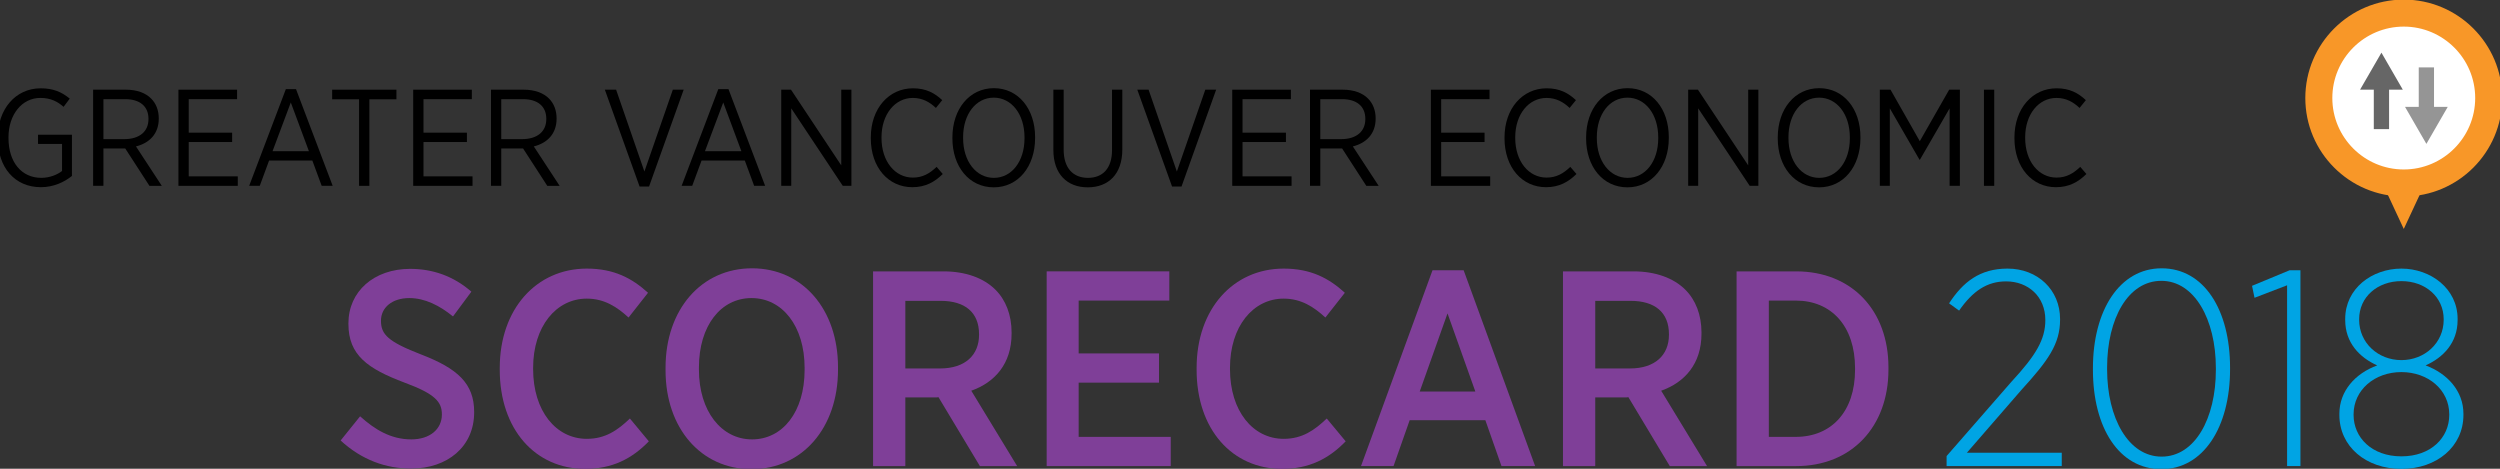 <?xml version="1.0" encoding="utf-8"?>
<!-- Generator: Adobe Illustrator 15.0.2, SVG Export Plug-In . SVG Version: 6.00 Build 0)  -->
<!DOCTYPE svg PUBLIC "-//W3C//DTD SVG 1.1//EN" "http://www.w3.org/Graphics/SVG/1.1/DTD/svg11.dtd">
<svg version="1.1" id="Layer_1" xmlns="http://www.w3.org/2000/svg" xmlns:xlink="http://www.w3.org/1999/xlink" x="0px" y="0px"
	 width="300px" height="56.248px" viewBox="0 0 300 56.248" enable-background="new 0 0 300 56.248" xml:space="preserve">
<rect x="0" y="0" width="300" height="56.248" fill="#333333" stroke="none"/>
<g>
	<g>
		<g>
			<path fill="#7F3F98" d="M40.875,52.86l2.337-2.904c1.736,1.568,3.672,2.771,6.143,2.771c2.237,0,3.67-1.237,3.67-2.974v-0.031
				c0-1.47-0.767-2.438-4.471-3.805c-4.441-1.67-6.744-3.307-6.744-7.045v-0.066c0-3.838,3.072-6.543,7.411-6.543
				c2.702,0,5.206,0.867,7.343,2.738l-2.203,2.971c-1.603-1.303-3.371-2.203-5.24-2.203c-2.102,0-3.403,1.168-3.403,2.704v0.032
				c0,1.637,0.866,2.506,4.838,4.04c4.34,1.67,6.343,3.471,6.343,6.875v0.068c0,4.106-3.204,6.74-7.575,6.74
				C46.315,56.229,43.412,55.196,40.875,52.86L40.875,52.86z"/>
			<path fill="#7F3F98" d="M59.971,44.38v-0.232c0-7.075,4.404-11.916,10.446-11.916c3.272,0,5.439,1.166,7.346,2.901l-2.338,2.971
				c-1.369-1.267-2.903-2.269-5.008-2.269c-3.672,0-6.442,3.339-6.442,8.313v0.134c0,5.07,2.771,8.379,6.442,8.379
				c2.236,0,3.706-1.037,5.173-2.438l2.27,2.736c-2.035,2.104-4.404,3.307-7.643,3.307C64.241,56.266,59.971,51.524,59.971,44.38
				L59.971,44.38z"/>
			<path fill="#7F3F98" d="M96.553,44.38v-0.232c0-5.009-2.669-8.379-6.374-8.379c-3.67,0-6.309,3.303-6.309,8.343v0.237
				c0,5.003,2.706,8.378,6.376,8.378C93.918,52.727,96.553,49.42,96.553,44.38L96.553,44.38z M79.866,44.448v-0.336
				c0-6.942,4.272-11.915,10.381-11.915c6.077,0,10.313,4.941,10.313,11.85v0.334c0,6.943-4.271,11.918-10.381,11.918
				C84.103,56.298,79.866,51.358,79.866,44.448L79.866,44.448z"/>
			<path fill="#7F3F98" d="M112.813,44.215c3.006,0,4.673-1.604,4.673-4.04v-0.067c0-2.636-1.702-4.006-4.606-4.006h-4.239v8.113
				H112.813L112.813,44.215z M104.769,32.564h8.444c2.67,0,4.841,0.803,6.241,2.203c1.234,1.234,1.937,3.006,1.937,5.141v0.134
				c0,3.604-2.005,5.841-4.838,6.844l5.507,9.047h-4.473l-4.976-8.281c-0.065,0.034-0.167,0.034-0.232,0.034h-3.739v8.247h-3.871
				V32.564L104.769,32.564z"/>
			<polygon fill="#7F3F98" points="125.6,32.564 140.319,32.564 140.319,36.07 129.439,36.07 129.439,42.411 139.082,42.411 
				139.082,45.917 129.439,45.917 129.439,52.424 140.487,52.424 140.487,55.932 125.6,55.932 125.6,32.564 			"/>
			<path fill="#7F3F98" d="M143.594,44.38v-0.232c0-7.075,4.403-11.916,10.446-11.916c3.271,0,5.439,1.166,7.342,2.901l-2.337,2.971
				c-1.368-1.267-2.903-2.269-5.005-2.269c-3.67,0-6.442,3.339-6.442,8.313v0.134c0,5.07,2.772,8.379,6.442,8.379
				c2.234,0,3.704-1.037,5.171-2.438l2.271,2.736c-2.036,2.104-4.406,3.307-7.643,3.307
				C147.865,56.266,143.594,51.524,143.594,44.38L143.594,44.38z"/>
			<path fill="#7F3F98" d="M177.041,46.984l-3.339-9.378l-3.336,9.378H177.041L177.041,46.984z M171.902,32.432h3.736l8.578,23.499
				h-4.038l-1.936-5.508h-9.081l-1.937,5.508h-3.904L171.902,32.432L171.902,32.432z"/>
			<path fill="#7F3F98" d="M195.6,44.215c3.005,0,4.674-1.604,4.674-4.04v-0.067c0-2.636-1.701-4.006-4.607-4.006h-4.237v8.113
				H195.6L195.6,44.215z M187.557,32.564h8.444c2.671,0,4.84,0.803,6.241,2.203c1.235,1.234,1.936,3.006,1.936,5.141v0.134
				c0,3.604-2.001,5.841-4.838,6.844l5.506,9.046h-4.472l-4.974-8.28c-0.066,0.034-0.167,0.034-0.234,0.034h-3.737v8.246h-3.872
				V32.564L187.557,32.564z"/>
			<path fill="#7F3F98" d="M212.259,36.07v16.354h3.236c4.274,0,7.111-3.037,7.111-8.044v-0.198c0-5.043-2.837-8.112-7.111-8.112
				H212.259L212.259,36.07z M208.389,32.564h7.141c6.677,0,11.084,4.672,11.084,11.518v0.268c0,6.841-4.407,11.582-11.084,11.582
				h-7.141V32.564L208.389,32.564z"/>
			<path fill="#00A4E4" d="M233.591,54.728l7.777-8.913c2.937-3.169,4.073-5.071,4.073-7.408c0-2.837-2.071-4.641-4.709-4.641
				c-2.302,0-4.006,1.169-5.64,3.506l-1.202-0.869c1.669-2.569,3.706-4.171,7.009-4.171c3.638,0,6.309,2.57,6.309,6.041v0.101
				c0,2.903-1.435,4.905-4.605,8.378l-6.576,7.576h11.383v1.604h-13.818V54.728L233.591,54.728z"/>
			<path fill="#00A4E4" d="M265.904,44.38v-0.198c0-5.909-2.603-10.482-6.543-10.482c-3.974,0-6.509,4.506-6.509,10.412v0.202
				c0,5.874,2.57,10.481,6.541,10.481C263.367,54.795,265.904,50.255,265.904,44.38L265.904,44.38z M251.151,44.38v-0.198
				c0-6.946,3.203-11.985,8.242-11.985c5.076,0,8.214,4.973,8.214,11.915v0.202c0,6.942-3.206,11.983-8.246,11.983
				C254.286,56.297,251.151,51.324,251.151,44.38L251.151,44.38z"/>
			<polygon fill="#00A4E4" points="274.451,34.234 270.543,35.734 270.244,34.299 274.75,32.432 276.053,32.432 276.053,55.931 
				274.451,55.931 274.451,34.234 			"/>
			<path fill="#00A4E4" d="M293.242,38.374v-0.067c0-2.671-2.202-4.573-5.073-4.573c-2.869,0-5.072,1.902-5.072,4.573v0.067
				c0,2.77,2.27,4.839,5.072,4.839C290.972,43.212,293.242,41.143,293.242,38.374L293.242,38.374z M293.912,49.788v-0.065
				c0-2.938-2.537-5.073-5.743-5.073c-3.204,0-5.739,2.135-5.739,5.073v0.065c0,2.704,2.169,4.974,5.739,4.974
				C291.74,54.761,293.912,52.492,293.912,49.788L293.912,49.788z M280.725,49.788v-0.134c0-2.735,1.903-4.84,4.541-5.806
				c-2.103-0.937-3.841-2.705-3.841-5.441v-0.134c0-3.673,3.237-6.041,6.743-6.041c3.474,0,6.745,2.368,6.745,6.041v0.134
				c0,2.736-1.737,4.505-3.842,5.441c2.607,0.966,4.541,3.07,4.541,5.806v0.134c0,3.808-3.203,6.479-7.444,6.479
				C283.931,56.266,280.725,53.595,280.725,49.788L280.725,49.788z"/>
			<path d="M-0.267,16.596v-0.113c0-3.348,2.109-5.886,5.143-5.886c1.5,0,2.506,0.428,3.494,1.237l-0.741,0.987
				c-0.71-0.626-1.533-1.07-2.787-1.07c-2.192,0-3.823,1.977-3.823,4.731v0.081c0,2.9,1.564,4.778,3.937,4.778
				c0.991,0,1.897-0.361,2.49-0.823v-3.247H4.563v-1.104h4.071v4.944c-0.891,0.725-2.192,1.352-3.725,1.352
				C1.761,22.465-0.267,20.074-0.267,16.596L-0.267,16.596z"/>
			<path d="M14.9,16.696c1.878,0,2.917-0.941,2.917-2.407v-0.032c0-1.515-1.055-2.357-2.786-2.357h-2.62v4.796H14.9L14.9,16.696z
				 M11.172,10.762h3.941c1.318,0,2.373,0.395,3.03,1.073c0.579,0.575,0.909,1.401,0.909,2.372v0.035
				c0,1.828-1.137,2.932-2.736,3.328l3.099,4.73h-1.482l-2.902-4.482h-2.62V22.3h-1.238V10.762L11.172,10.762z"/>
			<polygon points="21.411,10.762 28.45,10.762 28.45,11.9 22.647,11.9 22.647,15.921 27.857,15.921 27.857,17.042 22.647,17.042 
				22.647,21.163 28.533,21.163 28.533,22.3 21.411,22.3 21.411,10.762 			"/>
			<path d="M37.07,18.145l-2.174-5.85l-2.192,5.85H37.07L37.07,18.145z M34.302,10.697h1.219L39.922,22.3h-1.32l-1.121-3.034H32.29
				L31.171,22.3h-1.27L34.302,10.697L34.302,10.697z"/>
			<polygon points="43.088,11.916 39.859,11.916 39.859,10.762 47.572,10.762 47.572,11.916 44.325,11.916 44.325,22.3 43.088,22.3 
				43.088,11.916 			"/>
			<polygon points="49.583,10.762 56.62,10.762 56.62,11.9 50.819,11.9 50.819,15.921 56.029,15.921 56.029,17.042 50.819,17.042 
				50.819,21.163 56.704,21.163 56.704,22.3 49.583,22.3 49.583,10.762 			"/>
			<path d="M62.638,16.696c1.88,0,2.918-0.941,2.918-2.407v-0.032c0-1.515-1.054-2.357-2.785-2.357h-2.62v4.796H62.638
				L62.638,16.696z M58.916,10.762h3.938c1.318,0,2.373,0.395,3.034,1.073c0.576,0.575,0.903,1.401,0.903,2.372v0.035
				c0,1.828-1.135,2.932-2.734,3.328l3.099,4.73h-1.483l-2.901-4.482h-2.62V22.3h-1.235V10.762L58.916,10.762z"/>
			<polygon points="72.581,10.762 73.932,10.762 77.329,20.585 80.74,10.762 82.042,10.762 77.887,22.383 76.75,22.383 
				72.581,10.762 			"/>
			<path d="M88.965,18.145l-2.175-5.851l-2.195,5.851H88.965L88.965,18.145z M86.196,10.697h1.221L91.816,22.3h-1.318l-1.12-3.034
				h-5.191L83.065,22.3h-1.27L86.196,10.697L86.196,10.697z"/>
			<polygon points="93.748,10.762 94.919,10.762 100.95,19.844 100.95,10.762 102.17,10.762 102.17,22.3 101.132,22.3 94.95,13.003 
				94.95,22.3 93.748,22.3 93.748,10.762 			"/>
			<path d="M104.496,16.596v-0.099c0-3.494,2.175-5.901,5.06-5.901c1.583,0,2.606,0.578,3.511,1.42l-0.759,0.938
				c-0.725-0.692-1.598-1.202-2.769-1.202c-2.126,0-3.759,1.943-3.759,4.731v0.065c0,2.833,1.633,4.763,3.759,4.763
				c1.188,0,2.027-0.497,2.853-1.287l0.74,0.856c-0.97,0.957-2.074,1.584-3.657,1.584C106.623,22.465,104.496,20.108,104.496,16.596
				L104.496,16.596z"/>
			<path d="M122.942,16.596v-0.113c0-2.788-1.566-4.765-3.692-4.765c-2.125,0-3.677,1.961-3.677,4.747v0.115
				c0,2.786,1.565,4.763,3.693,4.763C121.391,21.343,122.942,19.382,122.942,16.596L122.942,16.596z M114.289,16.613v-0.13
				c0-3.396,2.043-5.903,4.978-5.903s4.944,2.49,4.944,5.87v0.13c0,3.396-2.028,5.901-4.961,5.901
				C116.297,22.481,114.289,19.993,114.289,16.613L114.289,16.613z"/>
			<path d="M126.405,17.999v-7.237h1.234v7.202c0,2.178,1.105,3.379,2.918,3.379c1.766,0,2.886-1.136,2.886-3.329v-7.252h1.235
				v7.171c0,2.966-1.664,4.548-4.153,4.548C128.069,22.481,126.405,20.899,126.405,17.999L126.405,17.999z"/>
			<polygon points="136.476,10.762 137.829,10.762 141.223,20.585 144.637,10.762 145.938,10.762 141.783,22.383 140.647,22.383 
				136.476,10.762 			"/>
			<polygon points="147.869,10.762 154.907,10.762 154.907,11.9 149.104,11.9 149.104,15.921 154.313,15.921 154.313,17.042 
				149.104,17.042 149.104,21.163 154.988,21.163 154.988,22.3 147.869,22.3 147.869,10.762 			"/>
			<path d="M160.923,16.696c1.879,0,2.917-0.941,2.917-2.407v-0.032c0-1.515-1.056-2.357-2.785-2.357h-2.619v4.796H160.923
				L160.923,16.696z M157.199,10.762h3.938c1.319,0,2.373,0.395,3.033,1.073c0.577,0.575,0.907,1.401,0.907,2.372v0.035
				c0,1.828-1.139,2.932-2.736,3.328l3.098,4.73h-1.483l-2.9-4.482h-2.619V22.3h-1.237V10.762L157.199,10.762z"/>
			<polygon points="171.705,10.762 178.744,10.762 178.744,11.9 172.94,11.9 172.94,15.921 178.149,15.921 178.149,17.042 
				172.94,17.042 172.94,21.163 178.824,21.163 178.824,22.3 171.705,22.3 171.705,10.762 			"/>
			<path d="M180.542,16.596v-0.099c0-3.494,2.175-5.901,5.059-5.901c1.583,0,2.603,0.578,3.512,1.42l-0.758,0.938
				c-0.726-0.692-1.6-1.202-2.769-1.202c-2.13,0-3.759,1.943-3.759,4.731v0.065c0,2.833,1.629,4.763,3.759,4.763
				c1.186,0,2.026-0.497,2.851-1.287l0.74,0.856c-0.974,0.957-2.076,1.584-3.657,1.584
				C182.667,22.465,180.542,20.108,180.542,16.596L180.542,16.596z"/>
			<path d="M198.988,16.596v-0.113c0-2.788-1.568-4.765-3.695-4.765c-2.126,0-3.674,1.961-3.674,4.747v0.115
				c0,2.786,1.566,4.763,3.692,4.763S198.988,19.382,198.988,16.596L198.988,16.596z M190.333,16.613v-0.13
				c0-3.396,2.044-5.903,4.978-5.903c2.933,0,4.945,2.49,4.945,5.87v0.13c0,3.396-2.03,5.901-4.964,5.901
				C192.343,22.481,190.333,19.993,190.333,16.613L190.333,16.613z"/>
			<polygon points="202.582,10.762 203.752,10.762 209.783,19.844 209.783,10.762 211.004,10.762 211.004,22.3 209.964,22.3 
				203.784,13.003 203.784,22.3 202.582,22.3 202.582,10.762 			"/>
			<path d="M221.982,16.596v-0.113c0-2.788-1.564-4.765-3.689-4.765c-2.129,0-3.678,1.961-3.678,4.747v0.115
				c0,2.786,1.567,4.763,3.692,4.763S221.982,19.382,221.982,16.596L221.982,16.596z M213.33,16.613v-0.13
				c0-3.396,2.045-5.903,4.978-5.903c2.935,0,4.945,2.49,4.945,5.87v0.13c0,3.396-2.029,5.901-4.96,5.901
				C215.34,22.481,213.33,19.993,213.33,16.613L213.33,16.613z"/>
			<polygon points="225.578,10.762 226.863,10.762 230.375,16.943 233.901,10.762 235.185,10.762 235.185,22.3 233.952,22.3 
				233.952,13.003 230.39,19.167 230.34,19.167 226.78,13.003 226.78,22.3 225.578,22.3 225.578,10.762 			"/>
			<polygon points="238.073,10.762 239.309,10.762 239.309,22.3 238.073,22.3 238.073,10.762 			"/>
			<path d="M241.733,16.596v-0.099c0-3.494,2.176-5.901,5.061-5.901c1.583,0,2.604,0.578,3.51,1.42l-0.757,0.938
				c-0.727-0.692-1.6-1.202-2.769-1.202c-2.128,0-3.758,1.943-3.758,4.731v0.065c0,2.833,1.63,4.763,3.758,4.763
				c1.186,0,2.026-0.497,2.851-1.287l0.74,0.856c-0.972,0.957-2.076,1.584-3.659,1.584
				C243.858,22.465,241.733,20.108,241.733,16.596L241.733,16.596z"/>
		</g>
	</g>
	<g>
		<g>
			<g>
				<g>
					<polygon fill="#F89728" points="288.452,27.474 284.456,18.904 292.45,18.904 					"/>
				</g>
				<g>
					<defs>
						<circle id="SVGID_1_" cx="288.451" cy="11.765" r="10.194"/>
					</defs>
					<clipPath id="SVGID_2_">
						<use xlink:href="#SVGID_1_"  overflow="visible"/>
					</clipPath>
				</g>
				<g>
					<circle fill="#FFFFFF" cx="288.451" cy="11.765" r="10.194"/>
					<path fill="#F89728" d="M288.452,23.58c-6.515,0-11.814-5.3-11.814-11.815s5.3-11.814,11.814-11.814s11.814,5.3,11.814,11.814
						S294.966,23.58,288.452,23.58z M288.452,3.192c-4.727,0-8.573,3.845-8.573,8.572s3.847,8.573,8.573,8.573
						s8.572-3.846,8.572-8.573S293.178,3.192,288.452,3.192z"/>
				</g>
			</g>
		</g>
		<g>
			<g>
				<polygon fill="#666666" points="288.335,10.758 285.773,6.32 283.21,10.758 284.856,10.758 284.856,15.498 286.69,15.498 
					286.69,10.758 				"/>
			</g>
			<g>
				<polygon fill="#959595" points="288.604,12.827 291.167,17.265 293.728,12.827 292.083,12.827 292.083,8.087 290.249,8.087 
					290.249,12.827 				"/>
			</g>
		</g>
	</g>
</g>
</svg>
